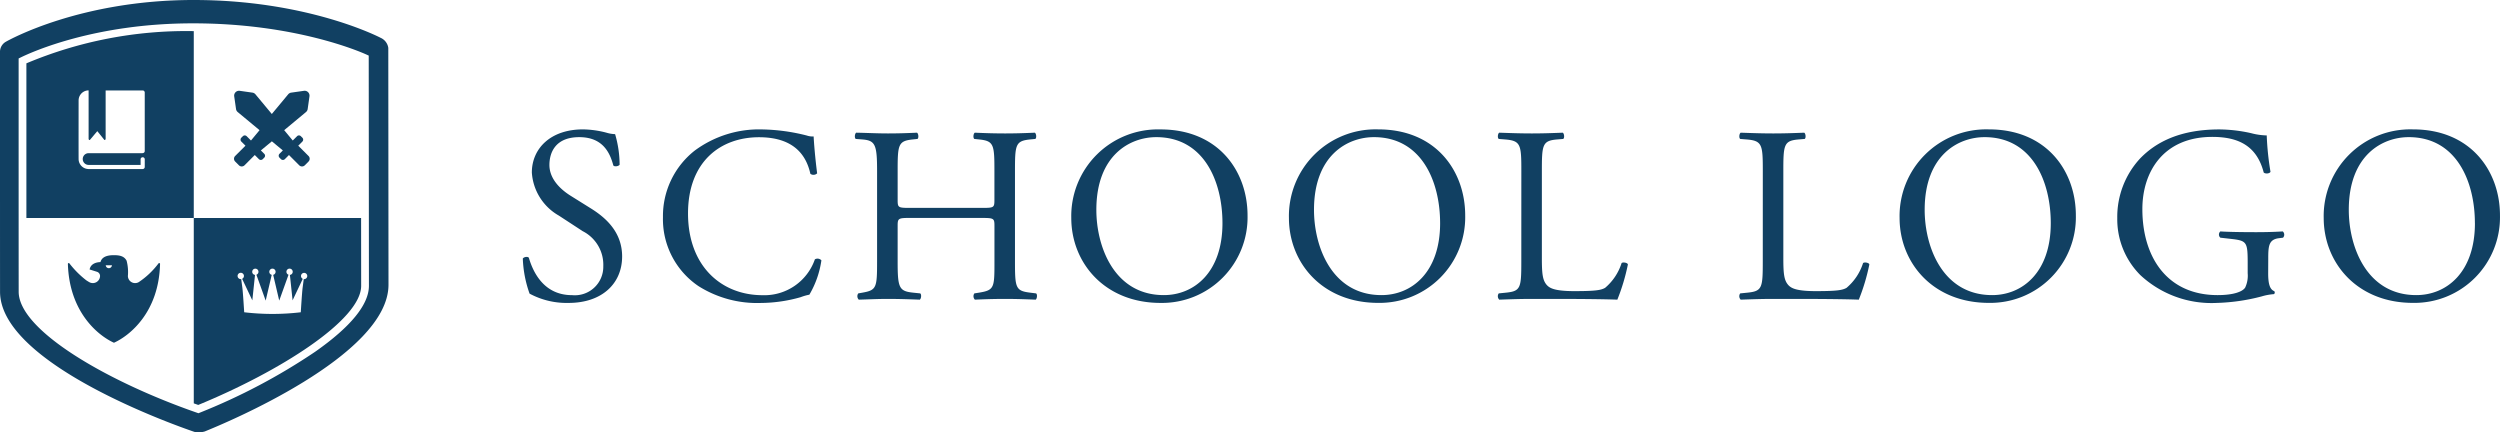 <svg xmlns="http://www.w3.org/2000/svg" width="289.129" height="50" viewBox="0 0 289.129 50">
  <g id="school-logo" transform="translate(1251 -580)">
    <g id="Group_1" data-name="Group 1" transform="translate(-1251 580)">
      <path id="Path_1" data-name="Path 1" d="M771.119,800.157a1.507,1.507,0,0,0-.885-1.161c-.341-.179-8.607-4.388-21.677-4.375-13.1.013-21.322,4.632-21.665,4.828a1.336,1.336,0,0,0-.681,1.139s0,20.616.006,27.777c.008,8.283,20.129,15.4,22.424,16.185a1.3,1.3,0,0,0,.42.071h.154a2.445,2.445,0,0,0,.673-.1c2.157-.87,21.262-8.744,21.254-16.978ZM762.663,835.3a70.445,70.445,0,0,1-13.342,7.048l-.156.064-.16-.055c-10.25-3.552-20.628-9.5-20.633-13.995-.006-6.3-.006-22.784-.006-26.7v-.28l.252-.123c1.345-.658,8.625-3.938,19.886-3.938h.058c11.71,0,19.213,3.241,20.03,3.61l.263.119.023,26.619C768.88,829.838,766.79,832.406,762.663,835.3Z" transform="translate(-726.212 -794.621)" fill="#114062"/>
      <path id="Path_2" data-name="Path 2" d="M746.077,830.231a.1.1,0,0,0-.179-.059,9.317,9.317,0,0,1-2.286,2.166.835.835,0,0,1-1.255-.714,5.18,5.18,0,0,0-.148-1.76c-.279-.542-.822-.643-1.484-.643-.841,0-1.385.234-1.541.8-.349.009-1.113.115-1.255.854l.852.268a.509.509,0,0,1,.356.481.835.835,0,0,1-1.253.714c-.111-.064-.326-.2-.326-.2a10.8,10.8,0,0,1-1.962-1.963.1.1,0,0,0-.111-.038.1.1,0,0,0-.067.1c.161,5.591,3.514,8.293,5.323,9.11l.006,0h0l.005,0c1.81-.817,5.19-3.519,5.324-9.11Zm-5.565.155a.359.359,0,0,1-.717,0Zm0,0" transform="translate(-727.566 -799.71)" fill="#114062"/>
      <path id="Path_3" data-name="Path 3" d="M766.566,815.112l-.437.438a.457.457,0,0,1-.641,0l-1.189-1.191-.477.478a.319.319,0,0,1-.447,0l-.173-.174a.317.317,0,0,1,0-.444l.39-.391-1.27-1.053-1.272,1.053.391.391a.313.313,0,0,1,0,.444l-.172.174a.318.318,0,0,1-.446,0l-.476-.478-1.188,1.191a.461.461,0,0,1-.644,0l-.437-.438a.452.452,0,0,1,0-.642l1.191-1.189-.479-.477a.32.32,0,0,1,0-.447l.176-.171a.311.311,0,0,1,.445,0l.495.495.991-1.195-2.52-2.091a.556.556,0,0,1-.2-.356l-.21-1.465a.563.563,0,0,1,.641-.639l1.472.209a.555.555,0,0,1,.347.2l1.889,2.271,1.889-2.271a.566.566,0,0,1,.354-.2l1.469-.209a.558.558,0,0,1,.482.158.57.57,0,0,1,.161.481l-.208,1.465a.559.559,0,0,1-.2.356l-2.517,2.091.991,1.195.495-.495a.31.31,0,0,1,.445,0l.173.171a.316.316,0,0,1,0,.447l-.478.477,1.189,1.189a.45.45,0,0,1,0,.642Zm0,0" transform="translate(-730.88 -796.431)" fill="#114062"/>
      <path id="Path_4" data-name="Path 4" d="M771.839,824.185H752.487v21.434c.172.061.345.124.517.183,9.393-3.861,18.847-9.812,18.842-13.782Zm-6.582,7.066a.462.462,0,0,1-.049,0c-.038.277-.09.669-.133,1-.076.59-.212,2.833-.212,2.833a27.879,27.879,0,0,1-6.545,0s-.136-2.243-.211-2.833c-.043-.335-.1-.728-.133-1a.48.48,0,0,1-.049,0,.367.367,0,1,1,.155-.036l1.179,2.491.31-2.943a.362.362,0,1,1,.16-.019l1.074,2.992.7-2.98a.364.364,0,1,1,.167,0l.7,2.98,1.075-2.992a.364.364,0,1,1,.16.019l.31,2.943,1.178-2.491a.362.362,0,1,1,.155.036Z" transform="translate(-730.077 -798.97)" fill="#114062"/>
      <path id="Path_5" data-name="Path 5" d="M749.089,798.839h-.058a47.7,47.7,0,0,0-19.241,3.728c0,2.926,0,11.015,0,17.89h19.358V798.84Zm-5.611,13.871a.241.241,0,0,1-.24.24h0a.252.252,0,0,1-.055.007h-6.2a.677.677,0,0,0-.675.639c0,.021,0,.038,0,.048v.02a.678.678,0,0,0,.675.65H743v-.663a.24.24,0,0,1,.479,0v.9a.241.241,0,0,1-.24.24h-6.29a.173.173,0,0,1-.035-.005,1.158,1.158,0,0,1-1.085-1.153.391.391,0,0,1,0-.043c-.008-.71,0-6.124,0-6.712a.121.121,0,0,1,0-.025,1.159,1.159,0,0,1,1.157-1.158h0v5.57a.2.2,0,0,0,.055.153.072.072,0,0,0,.107-.011l.843-1,.8.994a.078.078,0,0,0,.06.032.07.07,0,0,0,.046-.017.21.21,0,0,0,.058-.154V805.7h4.282a.242.242,0,0,1,.24.241Z" transform="translate(-726.738 -795.241)" fill="#114062"/>
    </g>
    <g id="Group_2" data-name="Group 2" transform="translate(-1190.536 594.968)">
      <path id="Path_6" data-name="Path 6" d="M802.411,832.235a9.052,9.052,0,0,1-4.524-1.073,13.414,13.414,0,0,1-.783-4.06c.145-.2.581-.26.7-.086.435,1.478,1.624,4.32,4.988,4.32A3.293,3.293,0,0,0,806.412,828a4.357,4.357,0,0,0-2.377-4.06l-2.756-1.8a6.185,6.185,0,0,1-3.13-4.987c0-2.755,2.145-4.987,5.914-4.987a11.16,11.16,0,0,1,2.7.377,3.928,3.928,0,0,0,1.015.173,12.682,12.682,0,0,1,.522,3.538c-.116.174-.58.261-.725.087-.377-1.392-1.16-3.277-3.944-3.277-2.842,0-3.451,1.885-3.451,3.219,0,1.681,1.392,2.9,2.465,3.566l2.321,1.45c1.826,1.131,3.624,2.813,3.624,5.567C808.587,830.06,806.181,832.235,802.411,832.235Z" transform="translate(-797.104 -812.17)" fill="#114062"/>
      <path id="Path_7" data-name="Path 7" d="M819.76,814.634a12.5,12.5,0,0,1,7.83-2.464,22.363,22.363,0,0,1,5.131.7,2.193,2.193,0,0,0,.813.116c.029.667.174,2.494.405,4.263a.61.61,0,0,1-.782.058c-.436-1.972-1.74-4.234-5.945-4.234-4.436,0-8.206,2.813-8.206,8.815,0,6.089,3.857,9.453,8.612,9.453a6.181,6.181,0,0,0,6.06-4.147.61.61,0,0,1,.754.117,10.885,10.885,0,0,1-1.392,3.972,5.824,5.824,0,0,0-1.014.29,17.089,17.089,0,0,1-4.582.667,12.7,12.7,0,0,1-7.22-1.943,9.345,9.345,0,0,1-4.117-7.974A9.632,9.632,0,0,1,819.76,814.634Z" transform="translate(-799.899 -812.17)" fill="#114062"/>
      <path id="Path_8" data-name="Path 8" d="M848.526,822.47c-1.392,0-1.449.058-1.449.928v4.088c0,3.045.145,3.451,1.768,3.625l.842.087c.174.116.115.638-.059.725-1.566-.058-2.551-.087-3.682-.087-1.247,0-2.233.058-3.363.087a.562.562,0,0,1-.059-.725l.493-.087c1.624-.29,1.682-.58,1.682-3.625V817.048c0-3.045-.2-3.538-1.711-3.654l-.754-.058c-.174-.116-.115-.637.059-.724,1.42.028,2.406.087,3.653.087,1.131,0,2.116-.03,3.363-.087.174.087.233.608.059.724l-.552.058c-1.682.174-1.739.609-1.739,3.654v3.334c0,.9.057.928,1.449.928h8.294c1.392,0,1.449-.029,1.449-.928v-3.334c0-3.045-.057-3.48-1.768-3.654l-.552-.058c-.174-.116-.115-.637.059-.724,1.333.057,2.32.087,3.508.087,1.131,0,2.117-.03,3.422-.087.174.087.232.608.058.724l-.609.058c-1.682.174-1.74.609-1.74,3.654v10.438c0,3.045.058,3.422,1.74,3.625l.7.087c.174.116.115.638-.058.725-1.392-.058-2.378-.087-3.509-.087-1.188,0-2.232.029-3.508.087a.563.563,0,0,1-.059-.725l.552-.087c1.768-.29,1.768-.58,1.768-3.625V823.4c0-.87-.057-.928-1.449-.928Z" transform="translate(-803.727 -812.235)" fill="#114062"/>
      <path id="Path_9" data-name="Path 9" d="M871.475,822.4A10.023,10.023,0,0,1,881.8,812.17c6.7,0,10.061,4.842,10.061,9.945a9.9,9.9,0,0,1-10.061,10.12C875.361,832.235,871.475,827.625,871.475,822.4Zm17.485.609c0-4.784-2.116-9.946-7.655-9.946-3.016,0-6.93,2.059-6.93,8.409,0,4.292,2.088,9.859,7.8,9.859C885.655,831.336,888.96,828.726,888.96,823.014Z" transform="translate(-808.044 -812.17)" fill="#114062"/>
      <path id="Path_10" data-name="Path 10" d="M900.988,822.4a10.022,10.022,0,0,1,10.323-10.235c6.7,0,10.062,4.842,10.062,9.945a9.9,9.9,0,0,1-10.062,10.12C904.873,832.235,900.988,827.625,900.988,822.4Zm17.484.609c0-4.784-2.117-9.946-7.655-9.946-3.016,0-6.93,2.059-6.93,8.409,0,4.292,2.087,9.859,7.8,9.859C915.167,831.336,918.473,828.726,918.473,823.014Z" transform="translate(-812.385 -812.17)" fill="#114062"/>
      <path id="Path_11" data-name="Path 11" d="M932.034,817.048c0-3.045-.058-3.509-1.885-3.654l-.724-.058c-.174-.116-.116-.637.058-.724,1.623.057,2.61.087,3.769.087,1.131,0,2.117-.03,3.567-.087.174.087.232.608.058.724l-.7.058c-1.711.145-1.769.609-1.769,3.654v10.091c0,1.826.087,2.58.609,3.131.319.319.87.667,3.16.667,2.465,0,3.074-.116,3.538-.377a6.184,6.184,0,0,0,1.914-2.87c.174-.145.725-.029.725.173a23.256,23.256,0,0,1-1.218,4.06c-1.479-.058-4.233-.087-7.22-.087h-2.668c-1.218,0-2.146.029-3.769.087a.563.563,0,0,1-.058-.725l.869-.087c1.682-.174,1.74-.58,1.74-3.625Z" transform="translate(-816.552 -812.235)" fill="#114062"/>
      <path id="Path_12" data-name="Path 12" d="M964.776,817.048c0-3.045-.059-3.509-1.885-3.654l-.725-.058c-.174-.116-.116-.637.057-.724,1.625.057,2.611.087,3.77.087,1.131,0,2.117-.03,3.567-.087.174.087.232.608.058.724l-.7.058c-1.711.145-1.768.609-1.768,3.654v10.091c0,1.826.086,2.58.609,3.131.319.319.869.667,3.16.667,2.464,0,3.073-.116,3.537-.377a6.177,6.177,0,0,0,1.914-2.87c.174-.145.725-.029.725.173a23.173,23.173,0,0,1-1.218,4.06c-1.478-.058-4.233-.087-7.22-.087h-2.668c-1.217,0-2.145.029-3.77.087a.564.564,0,0,1-.057-.725l.87-.087c1.681-.174,1.74-.58,1.74-3.625Z" transform="translate(-821.368 -812.235)" fill="#114062"/>
      <path id="Path_13" data-name="Path 13" d="M983.79,822.4a10.023,10.023,0,0,1,10.324-10.235c6.7,0,10.062,4.842,10.062,9.945a9.9,9.9,0,0,1-10.062,10.12C987.676,832.235,983.79,827.625,983.79,822.4Zm17.485.609c0-4.784-2.116-9.946-7.654-9.946-3.016,0-6.93,2.059-6.93,8.409,0,4.292,2.087,9.859,7.8,9.859C997.97,831.336,1001.275,828.726,1001.275,823.014Z" transform="translate(-824.564 -812.17)" fill="#114062"/>
      <path id="Path_14" data-name="Path 14" d="M1030.759,828.813c0,1.16.173,1.856.7,2.059a.239.239,0,0,1-.029.348,6.506,6.506,0,0,0-1.421.261,22.66,22.66,0,0,1-5.19.754,12.085,12.085,0,0,1-8.844-3.218,9.129,9.129,0,0,1-2.668-6.583,9.948,9.948,0,0,1,2.611-6.872c1.942-2.03,4.812-3.392,9.191-3.392a17.338,17.338,0,0,1,3.682.434,7.668,7.668,0,0,0,1.8.261,32.662,32.662,0,0,0,.435,4.2c-.088.232-.609.261-.783.087-.812-3.132-2.987-4.118-5.945-4.118-5.625,0-8.089,4-8.089,8.351,0,5.568,2.87,9.946,8.7,9.946,1.8,0,2.871-.377,3.19-.87a3.23,3.23,0,0,0,.29-1.653v-1.16c0-2.435-.088-2.609-1.885-2.812l-1.276-.145a.485.485,0,0,1,0-.725c.841.058,2.436.087,4.146.087,1.131,0,2.118-.029,3.075-.087a.507.507,0,0,1,.028.725l-.464.058c-1.218.145-1.246.957-1.246,2.435Z" transform="translate(-828.905 -812.17)" fill="#114062"/>
      <path id="Path_15" data-name="Path 15" d="M1041.3,822.4a10.023,10.023,0,0,1,10.324-10.235c6.7,0,10.062,4.842,10.062,9.945a9.9,9.9,0,0,1-10.062,10.12C1045.19,832.235,1041.3,827.625,1041.3,822.4Zm17.485.609c0-4.784-2.116-9.946-7.654-9.946-3.017,0-6.93,2.059-6.93,8.409,0,4.292,2.087,9.859,7.8,9.859C1055.484,831.336,1058.789,828.726,1058.789,823.014Z" transform="translate(-833.024 -812.17)" fill="#114062"/>
    </g>
  </g>
</svg>
